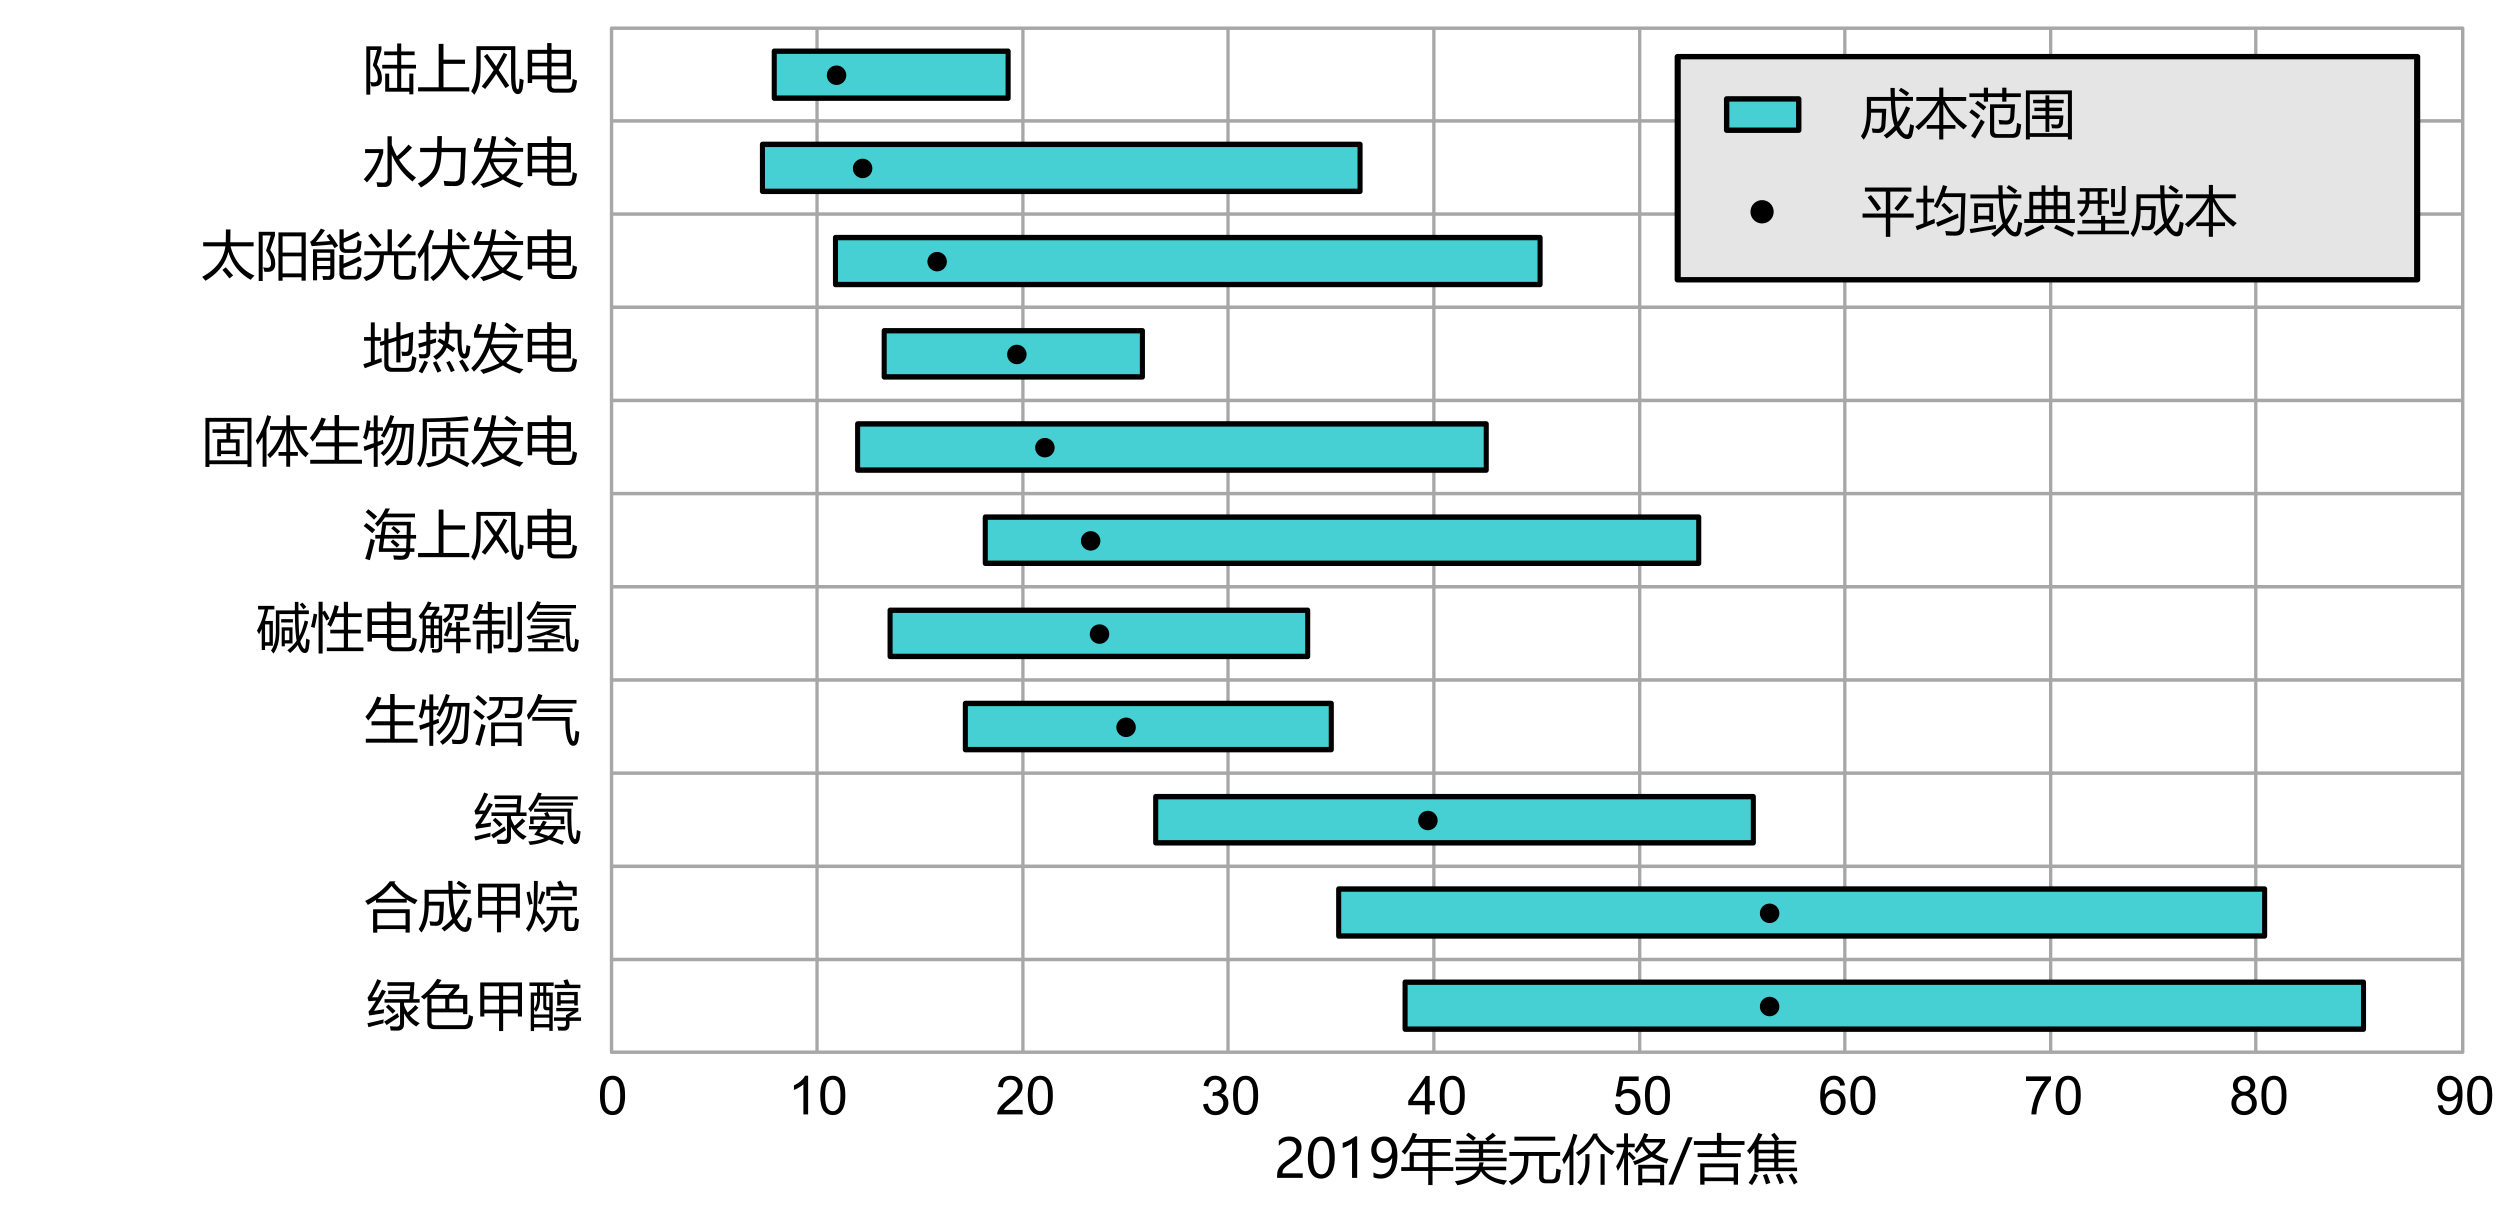 <svg xmlns="http://www.w3.org/2000/svg" width="100%" height="100%" viewBox="0 0 1550 749" fill-rule="evenodd" stroke-linejoin="round" stroke-miterlimit="10" xmlns:v="https://vecta.io/nano"><style><![CDATA[.B{stroke:#000}.C{stroke-width:6.88}.D{fill-rule:nonzero}.E{stroke-miterlimit:8}.F{stroke-linejoin:miter}]]></style><g transform="matrix(.481 0 0 .484 0 -66.333)"><g transform="matrix(.951 0 0 1.003 -330.122 -1918.28)" stroke-width="4.5" stroke="#a7a7a7" fill="none"><path d="M1454.55 2085.5v1308m279.01-1308v1308m278.01-1308v1308m279.01-1308v1308m279-1308v1308m278.01-1308v1308m279.01-1308v1308m278.01-1308v1308"/><path d="M1175.5 3274.61h2508m-2508-119.01h2508m-2508-119h2508m-2508-119h2508m-2508-119.01h2508m-2508-119h2508m-2508-119.01h2508m-2508-119h2508m-2508-119h2508m-2508-119.01h2508"/></g><path d="M2251.57 3303.61h1299.05v60H2251.57zm-90-119.01h1255.04v60.01H2161.57zm-248.01-118h810.03v59h-810.03zm-258.01-119h496.02v59h-496.02zm-102-119.01h566.02v59h-566.02zm129.01-119h967.03v59h-967.03zm-173.01-119h852.03v59h-852.03zm36-119.01h350.01v59h-350.01zm-66-119h955.03v60h-955.03zm-99-119.01h810.02v60.01h-810.02zm16-119h317.01v60h-317.01z" transform="matrix(.951 0 0 1.003 -330.122 -1918.28)" fill="#46d0d3" class="B C"/><g class="D"><g stroke-width="3.44" class="B"><use href="#B" transform="matrix(.985 0 0 .979 -422.724 -1837.05)"/><use href="#B" y="-119" transform="matrix(.985 0 0 .979 -422.724 -1839.95)"/><use href="#B" x="-463" y="-238" transform="matrix(.985 0 0 .979 -407.104 -1842.35)"/><use href="#B" x="-872" y="-357" transform="matrix(.985 0 0 .979 -393.306 -1845.24)"/><use href="#B" x="-908" y="-475" transform="matrix(.985 0 0 .979 -392.092 -1849.13)"/><use href="#B" x="-920" y="-594" transform="matrix(.985 0 0 .979 -391.687 -1852.02)"/><use href="#B" x="-982" y="-713" transform="matrix(.985 0 0 .979 -389.595 -1854.91)"/><use href="#B" x="-1020" y="-832" transform="matrix(.985 0 0 .979 -388.313 -1857.82)"/><use href="#B" x="-1128" y="-951" transform="matrix(.985 0 0 .979 -384.67 -1860.21)"/><use href="#B" x="-1229" y="-1070" transform="matrix(.985 0 0 .979 -381.263 -1863.11)"/><use href="#B" x="-1267" y="-1189" transform="matrix(.985 0 0 .979 -377.442 -1866.01)"/></g><path d="M.042-.353c0-.085.008-.153.026-.204s.043-.092.077-.12.078-.042.13-.042c.038 0 .072.008.101.023a.2.2 0 0 1 .072.067c.019.029.033.065.044.107s.016.098.016.169a.63.63 0 0 1-.026.203c-.017.052-.043.092-.077.12S.327.012.275.012C.206.012.152-.013.112-.062.065-.122.042-.219.042-.353zm.09 0c0 .117.014.196.041.235s.062.058.102.058.074-.02.102-.059.041-.117.041-.234S.404-.549.377-.588.315-.646.274-.646.201-.629.177-.595c-.03.044-.045.124-.045.242z" transform="matrix(69.355 0 0 68.888 770.445 1564.62)"/><path d="M1041.659 1564.62h-6.103v-38.577c-1.456 1.378-3.398 2.756-5.826 4.133-2.358 1.447-4.508 2.48-6.381 3.169v-5.855c3.398-1.584 6.381-3.513 8.947-5.787s4.369-4.478 5.41-6.613h3.953v49.53z"/><use href="#C"/><path d="M1318.176 1558.833v5.787h-32.805c0-1.447.208-2.893.763-4.202.832-2.204 2.15-4.409 3.953-6.544 1.873-2.204 4.508-4.684 7.976-7.509 5.41-4.34 9.086-7.853 10.958-10.402 1.873-2.618 2.844-5.029 2.844-7.302 0-2.411-.832-4.409-2.566-6.062s-4.023-2.48-6.797-2.48c-2.913 0-5.271.896-7.005 2.618-1.803 1.722-2.635 4.202-2.705 7.302l-6.242-.689c.416-4.615 2.011-8.129 4.855-10.609 2.774-2.411 6.519-3.651 11.236-3.651 4.786 0 8.531 1.309 11.305 3.927s4.161 5.924 4.161 9.782c0 1.998-.347 3.927-1.179 5.787-.832 1.929-2.15 3.927-4.023 6.062-1.942 2.067-5.063 4.96-9.432 8.68-3.676 3.031-6.034 5.098-7.074 6.2s-1.873 2.204-2.566 3.307h24.344z"/><use href="#C" x="267.5"/><path d="M1550.813 1551.6l6.103-.827c.694 3.444 1.873 5.924 3.537 7.44 1.734 1.516 3.745 2.273 6.173 2.273 2.844 0 5.271-.964 7.282-2.962 1.942-1.998 2.913-4.409 2.913-7.302 0-2.824-.902-5.098-2.705-6.889-1.803-1.86-4.161-2.756-7.005-2.756-1.11 0-2.566.276-4.3.689l.694-5.304c.416.069.763.069.971.069 2.635 0 4.924-.689 7.005-1.998 2.081-1.378 3.121-3.444 3.121-6.269 0-2.204-.763-4.064-2.219-5.511-1.526-1.447-3.468-2.136-5.895-2.136-2.358 0-4.369.689-5.895 2.204-1.595 1.447-2.635 3.651-3.052 6.613l-6.103-1.033c.763-4.064 2.427-7.233 5.063-9.438 2.635-2.273 5.895-3.376 9.848-3.376a17.08 17.08 0 0 1 7.49 1.722c2.289 1.171 4.023 2.756 5.202 4.753 1.248 1.998 1.873 4.133 1.873 6.338 0 2.136-.624 4.064-1.734 5.855-1.179 1.722-2.844 3.1-5.132 4.133 2.913.689 5.202 2.067 6.866 4.202 1.595 2.136 2.427 4.753 2.427 7.991 0 4.271-1.595 7.922-4.786 10.953-3.121 2.962-7.144 4.478-11.929 4.478-4.369 0-7.976-1.309-10.889-3.858-2.844-2.618-4.508-5.924-4.924-10.058z"/><use href="#C" x="532.11"/><path d="M1836.692 1564.62v-11.78h-21.5v-5.58l22.61-31.964h4.994v31.964h6.727v5.58h-6.727v11.78h-6.103zm0-17.36v-22.251l-15.536 22.251h15.536z"/><use href="#C" x="798.5"/><path d="M2081.713 1551.669l6.381-.482c.485 3.1 1.526 5.373 3.26 6.958s3.815 2.342 6.242 2.342c2.982 0 5.479-1.102 7.49-3.307s3.052-5.098 3.052-8.749c0-3.444-.971-6.2-2.913-8.198-2.011-1.929-4.508-2.962-7.698-2.962-1.942 0-3.745.413-5.34 1.309-1.526.896-2.774 2.067-3.676 3.444l-5.756-.689 4.786-25.351h24.69v5.787h-19.766l-2.705 13.226c2.982-2.067 6.103-3.1 9.363-3.1 4.369 0 8.045 1.516 11.027 4.478 2.982 3.031 4.439 6.82 4.439 11.504 0 4.478-1.318 8.335-3.953 11.573-3.121 3.996-7.49 5.993-13.039 5.993-4.508 0-8.184-1.24-11.027-3.72-2.844-2.549-4.508-5.855-4.855-10.058z"/><use href="#C" x="1063.01"/><path d="M2378.119 1527.352l-6.103.482c-.555-2.342-1.318-4.064-2.289-5.167-1.665-1.722-3.676-2.549-6.103-2.549-1.942 0-3.676.482-5.132 1.584-1.873 1.378-3.398 3.444-4.508 6.062-1.11 2.687-1.665 6.475-1.734 11.435 1.456-2.204 3.26-3.858 5.41-4.96 2.081-1.102 4.3-1.584 6.658-1.584 4.023 0 7.49 1.447 10.334 4.409 2.913 2.962 4.3 6.82 4.3 11.573 0 3.031-.624 5.924-2.011 8.611-1.318 2.618-3.19 4.684-5.548 6.062-2.289 1.447-4.994 2.136-7.976 2.136-5.063 0-9.224-1.86-12.415-5.58-3.19-3.651-4.786-9.782-4.786-18.324 0-9.507 1.734-16.464 5.271-20.804 3.121-3.72 7.282-5.649 12.484-5.649 3.953 0 7.144 1.102 9.64 3.307 2.497 2.136 3.953 5.167 4.508 8.955zm-24.898 21.286a13.96 13.96 0 0 0 1.318 5.993c.902 1.929 2.15 3.376 3.745 4.34 1.595 1.033 3.26 1.516 5.063 1.516 2.566 0 4.786-1.033 6.589-3.1 1.873-2.067 2.774-4.891 2.774-8.404 0-3.444-.902-6.131-2.705-8.06-1.873-1.929-4.161-2.962-6.936-2.962-2.705 0-5.063 1.033-7.005 2.962-1.873 1.929-2.844 4.547-2.844 7.715z"/><use href="#C" x="1327.79"/><path d="M2611.5 1521.772v-5.855h32.181v4.753c-3.19 3.307-6.311 7.784-9.432 13.295-3.121 5.58-5.479 11.229-7.213 17.084-1.179 4.133-1.942 8.68-2.289 13.571h-6.311c.069-3.858.902-8.542 2.358-14.053s3.537-10.815 6.311-15.913c2.705-5.098 5.618-9.369 8.739-12.882H2611.5z"/><use href="#C" x="1592.45"/><path d="M2885.716 1537.891c-2.566-.964-4.439-2.273-5.618-3.927-1.248-1.722-1.873-3.789-1.873-6.131 0-3.582 1.318-6.613 3.884-9.093 2.635-2.411 6.103-3.651 10.403-3.651s7.837 1.24 10.473 3.789c2.635 2.48 3.953 5.511 3.953 9.093 0 2.273-.624 4.271-1.803 5.993-1.248 1.722-3.052 2.962-5.548 3.927 3.052.964 5.41 2.549 7.005 4.753s2.358 4.822 2.358 7.853c0 4.271-1.456 7.784-4.508 10.678-2.982 2.824-6.936 4.271-11.86 4.271-4.855 0-8.808-1.447-11.86-4.34-2.982-2.824-4.439-6.475-4.439-10.747 0-3.238.763-5.924 2.427-8.06s3.953-3.651 7.005-4.409zm-1.248-10.264c0 2.342.763 4.202 2.289 5.718 1.526 1.447 3.468 2.204 5.895 2.204 2.358 0 4.231-.758 5.756-2.204s2.289-3.238 2.289-5.373c0-2.204-.832-4.133-2.358-5.649-1.526-1.447-3.468-2.204-5.756-2.204-2.358 0-4.231.689-5.826 2.204a7.06 7.06 0 0 0-2.289 5.304zm-1.942 22.733c0 1.791.416 3.444 1.248 5.029.832 1.653 2.011 2.893 3.676 3.789 1.595.896 3.329 1.309 5.202 1.309 2.913 0 5.34-.964 7.213-2.824 1.942-1.86 2.844-4.202 2.844-7.095s-.971-5.304-2.913-7.233c-1.942-1.86-4.369-2.824-7.352-2.824-2.844 0-5.202.964-7.074 2.824-1.942 1.86-2.844 4.202-2.844 7.027z"/><use href="#C" x="1857.65"/><path d="M3142.455 1553.185l5.826-.482c.485 2.687 1.456 4.684 2.844 5.924s3.19 1.86 5.41 1.86c1.873 0 3.537-.413 4.924-1.309 1.387-.827 2.566-1.998 3.468-3.376.902-1.447 1.665-3.376 2.289-5.787.555-2.411.902-4.891.902-7.371 0-.276 0-.689-.069-1.24-1.179 1.929-2.844 3.513-4.994 4.684-2.081 1.24-4.369 1.791-6.866 1.791-4.092 0-7.56-1.447-10.403-4.409s-4.231-6.889-4.231-11.711c0-5.029 1.456-9.024 4.439-12.055 2.982-3.1 6.658-4.615 11.166-4.615 3.19 0 6.173.896 8.808 2.618 2.705 1.722 4.716 4.202 6.103 7.371s2.081 7.853 2.081 13.846c0 6.338-.694 11.367-2.081 15.086-1.318 3.72-3.398 6.544-6.103 8.542-2.705 1.929-5.895 2.893-9.571 2.893-3.884 0-7.074-1.033-9.502-3.169-2.497-2.204-3.953-5.167-4.439-9.093zm24.968-21.7c0-3.513-.971-6.269-2.844-8.335-1.873-1.998-4.092-3.031-6.727-3.031-2.705 0-5.063 1.102-7.074 3.307s-2.982 5.029-2.982 8.542c0 3.1.971 5.649 2.844 7.647 1.942 1.929 4.3 2.962 7.074 2.962 2.844 0 5.132-1.033 6.936-2.962 1.803-1.998 2.774-4.684 2.774-8.129z"/><use href="#C" x="2122.85"/><path d="M495.69 1416.946h31.973l.485-6.407h-27.742v-4.478h28.019l.485-6.2h-29.545v-4.615h34.886l-1.595 21.7h8.253v4.547h-20.113v2.962c1.318 3.513 2.844 6.682 4.647 9.507 3.606-2.824 6.866-5.993 9.848-9.438l4.023 3.444c-3.121 3.238-6.866 6.544-11.097 9.92 3.606 4.34 7.906 7.647 12.969 9.782-1.665 1.378-3.19 2.824-4.508 4.271-6.519-3.513-11.79-9.231-15.882-16.946v13.64c0 5.718-2.774 8.611-8.392 8.611-1.942 0-4.924-.069-8.808-.069l-.971-5.58c3.468.344 6.311.482 8.531.482 2.982 0 4.508-1.584 4.508-4.753v-25.833H495.69v-4.547zm-13.663 14.949c4.231-.551 8.6-1.24 13.177-1.998-.277 1.791-.485 3.444-.624 5.098l-18.587 2.893-1.04-4.96c2.358-2.411 5.618-7.095 9.71-14.053l-9.64.758-1.248-4.615c4.023-5.304 8.184-13.226 12.553-23.629l5.063 1.998c-4.647 9.231-8.6 16.326-11.721 21.217l7.49-.138 5.34-9.782 4.994 2.204c-5.687 9.92-10.889 18.255-15.466 25.006zm-8.461 15.913c6.034-1.24 12.969-2.893 20.876-4.891l-.208 4.96c-6.103 1.447-12.553 3.169-19.281 5.029l-1.387-5.098zm38.839-12.951c.624 1.653 1.318 3.238 2.15 4.684l-16.229 10.609-3.19-4.409c6.034-3.513 11.79-7.095 17.269-10.884zm-11.79-11.022c3.052 2.48 6.103 5.235 9.224 8.267-1.318 1.171-2.566 2.411-3.884 3.582-3.052-3.376-5.965-6.269-8.669-8.749l3.329-3.1zm41.889-9.92c8.808-6.682 15.744-14.329 20.945-22.94l5.687 1.378c-1.248 1.929-2.566 3.858-3.953 5.649h26.84v4.822l-7.976 8.749h18.31v24.593h-5.41v-2.342h-40.711v11.918c0 3.031 1.456 4.547 4.3 4.547h36.55c3.052 0 4.855-.964 5.479-2.824.832-2.756 1.456-6.2 1.803-10.264 1.318.551 3.19 1.24 5.548 2.067-.624 4.202-1.248 7.44-1.942 9.713-1.179 4.271-4.439 6.407-9.848 6.407h-38.215c-6.034 0-9.086-3.031-9.086-9.231v-32.377c-1.318 1.171-2.705 2.411-4.161 3.582-1.179-1.171-2.566-2.273-4.161-3.444zm54.444 2.549h-17.755v12.469h17.755v-12.469zm-40.711 12.469h17.686v-12.469h-17.686v12.469zm28.921-26.177h-23.65a110.33 110.33 0 0 1-8.323 8.818h24.274l7.698-8.818zm33.846-7.165h53.82v43.606h-5.271v-4.064H648.55v22.733h-5.271v-22.733h-19.003v4.064h-5.271v-43.606zm5.271 34.72h19.003v-12.951h-19.003v12.951zm24.274 0h19.003v-12.951h-19.003v12.951zm19.003-29.897h-19.003v12.124h19.003v-12.124zm-43.278 12.124h19.003v-12.124h-19.003v12.124zm59.854-4.065h8.115v-8.404h-9.779v-4.478h31.21v4.478h-9.571v8.404h8.323v49.186h-4.369v-4.547H688.43v4.753h-4.3v-49.393zm29.961 31.826h15.397v-2.824l8.461-5.098h-20.945v-4.133h28.436v4.202l-11.374 7.027v.827h14.911v4.478h-14.911v4.615c0 5.235-2.358 7.922-7.213 7.922-2.497 0-4.924-.069-7.213-.138-.347-1.86-.763-3.651-1.179-5.373 2.635.413 5.132.62 7.49.62 2.219 0 3.329-1.102 3.537-3.444v-4.202h-15.397v-4.478zm4.161-32.584h26.424v17.291h-4.508v-2.411h-17.477v2.411h-4.439v-17.291zm-27.395 25.557c-.902-1.378-1.734-2.411-2.427-3.1v6.407h19.627v-5.373h-3.329c-2.982 0-4.439-1.447-4.439-4.409v-14.053h-4.231v3.996c0 7.233-1.734 12.744-5.202 16.533zm24.136-34.788h13.455c-.624-1.722-1.318-3.582-2.219-5.511l5.132-1.516a67.89 67.89 0 0 1 2.982 7.027h13.802v4.34h-33.152v-4.34zm-26.563 50.357h19.627v-8.129h-19.627v8.129zm51.739-36.993H722.69v6.544h17.477v-6.544zm-32.111.896h-3.953v12.538c0 1.24.694 1.86 2.15 1.86h1.803v-14.398zm-19.627 16.189c2.566-2.824 3.815-7.027 3.815-12.744v-3.444h-3.815v16.189zm7.629-20.46h4.231v-8.404h-4.231v8.404zm-215.139-106.632h47.231v29.828h-5.41v-4.478h-36.411v4.615h-5.41v-29.966zm28.99-35.822l-1.595 1.929c7.49 9.782 17.547 17.084 29.961 22.044-1.387 1.929-2.566 3.72-3.537 5.373-3.676-1.722-7.144-3.72-10.473-5.924v3.858h-39.602v-3.376c-3.329 2.136-6.797 4.271-10.542 6.338-.902-1.584-2.081-3.238-3.398-5.098 13.94-6.958 24.482-15.293 31.626-25.144h7.56zm12.831 40.713h-36.411v15.638h36.411v-15.638zm-18.032-34.857c-4.577 5.855-10.611 11.435-18.102 16.602h36.273a83.05 83.05 0 0 1-18.171-16.602z"/><use href="#D"/><path d="M616.299 1269.051h53.82v43.606h-5.271v-4.064h-19.003v22.733h-5.271v-22.733H621.57v4.064h-5.271v-43.606zm5.271 34.72h19.003v-12.951H621.57v12.951zm24.274 0h19.003v-12.951h-19.003v12.951zm19.003-29.897h-19.003v12.124h19.003v-12.124zm-43.278 12.124h19.003v-12.124H621.57v12.124zm83.02 12.743h39.116v4.615H732.47v19.082c0 1.722.763 2.549 2.15 2.549h2.566c1.873 0 2.913-1.102 3.19-3.169.347-2.342.624-5.304.832-8.955.139 0 1.803.758 5.063 2.067l-1.11 8.955c-.485 3.858-2.774 5.787-6.936 5.787h-6.034c-3.19 0-4.786-2.067-4.786-6.131v-20.184h-8.6c-.277 12.813-5.618 22.182-15.952 28.106-1.734-2.273-2.982-3.789-3.676-4.547 9.294-4.409 14.148-12.262 14.634-23.56h-9.224v-4.615zm-16.298-33.204h4.924c-.208 18.738-.624 31.551-1.248 38.302 4.924 6.2 8.6 11.022 10.958 14.604l-4.231 3.444c-2.081-3.789-4.647-7.784-7.768-12.055-1.803 8.404-4.855 15.362-9.294 20.873-1.04-1.378-2.289-2.756-3.676-4.133 6.658-8.06 9.987-20.046 10.056-35.891l.277-25.144zm15.882 7.371h16.715c-.971-2.273-1.942-4.271-2.774-5.993l4.577-1.998c1.179 2.136 2.427 4.822 3.815 7.991h16.853v11.711h-5.132v-7.095h-28.921v7.095h-5.132v-11.711zm5.965 12.606h27.048v4.684h-27.048v-4.684zm-31.418-5.442l4.023-1.033c1.11 3.996 2.358 9.162 3.884 15.638l-4.577 1.516-3.329-16.12zm14.565 13.984c1.526-3.927 3.26-9.093 5.132-15.5l4.369 1.653c-1.803 5.649-3.745 10.815-5.687 15.5l-3.815-1.653zm-59.785-116.29h31.973l.485-6.407h-27.742v-4.478h28.019l.485-6.2h-29.545v-4.615h34.886l-1.595 21.7h8.253v4.547h-20.113v2.962c1.318 3.513 2.844 6.682 4.647 9.507 3.606-2.824 6.866-5.993 9.848-9.438l4.023 3.444c-3.121 3.238-6.866 6.544-11.097 9.92 3.606 4.34 7.906 7.647 12.969 9.782-1.665 1.378-3.19 2.824-4.508 4.271-6.519-3.513-11.79-9.231-15.882-16.946v13.64c0 5.718-2.774 8.611-8.392 8.611-1.942 0-4.924-.069-8.808-.069l-.971-5.58c3.468.344 6.311.482 8.531.482 2.982 0 4.508-1.584 4.508-4.753v-25.833H633.5v-4.547zm-13.663 14.949c4.231-.551 8.6-1.24 13.177-1.998-.277 1.791-.485 3.444-.624 5.098l-18.587 2.893-1.04-4.96c2.358-2.411 5.618-7.095 9.71-14.053l-9.64.758-1.248-4.615c4.023-5.304 8.184-13.226 12.553-23.629l5.063 1.998c-4.647 9.231-8.6 16.326-11.721 21.217l7.49-.138 5.34-9.782 4.994 2.204c-5.687 9.92-10.889 18.255-15.466 25.006zm-8.461 15.913c6.034-1.24 12.969-2.893 20.876-4.891l-.208 4.96c-6.103 1.447-12.553 3.169-19.281 5.029l-1.387-5.098zm38.839-12.951c.624 1.653 1.318 3.238 2.15 4.684l-16.229 10.609-3.19-4.409c6.034-3.513 11.79-7.095 17.269-10.884zm-11.79-11.022c3.052 2.48 6.103 5.235 9.224 8.267-1.318 1.171-2.566 2.411-3.884 3.582-3.052-3.376-5.965-6.269-8.669-8.749l3.329-3.1zm42.513 30.379c8.808-.62 15.882-2.067 21.084-4.409-4.786-1.653-9.224-3.1-13.386-4.34 1.665-2.273 3.26-4.547 4.716-6.82H681.84v-4.34h14.357l3.884-6.751 4.855 1.516-3.329 5.235h26.979v4.34h-9.502c-1.595 4.133-3.884 7.509-6.797 10.195 4.924 1.584 9.848 3.307 14.773 5.167l-2.289 4.478c-5.965-2.48-11.652-4.684-16.992-6.613-5.756 3.376-14.01 5.649-24.76 6.751-.416-1.447-1.11-2.893-2.081-4.409zm61.518-4.891c.485-2.342.832-5.649 1.11-9.851 1.734.758 3.329 1.378 4.786 1.86-.416 3.927-.902 7.095-1.318 9.644-1.04 4.202-2.705 6.338-5.132 6.475-2.566 0-4.786-1.584-6.589-4.753-3.052-5.167-4.3-17.291-3.745-36.511h-43.07v-4.064h48.063c-.555 22.389.555 35.064 3.398 38.164 1.387 1.24 2.219.896 2.497-.964zm-48.965-57.935l4.855 1.24-1.665 3.72h48.063v3.996H694.67c-3.052 5.855-6.589 11.229-10.611 16.051-.763-1.24-1.873-2.618-3.26-4.064 5.41-6.2 9.71-13.158 12.692-20.942zm-10.195 30.655h20.113c-.624-1.378-1.318-2.756-2.011-4.133l4.439-1.653c1.04 1.998 2.011 3.927 2.844 5.787h18.587v9.851h-4.647v-5.58h-34.747v5.58h-4.577v-9.851zm11.166-17.773h44.179v3.927h-44.179v-3.927zm.832 38.991l11.86 3.789a19.26 19.26 0 0 0 6.797-8.404h-15.327c-1.11 1.653-2.219 3.169-3.329 4.615z"/><use href="#E"/><use href="#F"/><path d="M633.082 1062.558h39.255v30.104h-4.994v-4.684h-29.268v4.753h-4.994v-30.173zm-2.358-32.584h43.07l-.624 16.671c-.139 7.027-4.092 10.402-11.79 10.264-3.468 0-6.866-.069-10.126-.069-.277-2.273-.624-4.133-.902-5.58l10.75.551c4.508.207 6.797-1.86 6.936-6.131l.485-10.953h-20.321c-.208 5.58-1.179 10.058-2.844 13.433-2.358 4.684-7.282 8.542-14.911 11.78-1.04-1.516-2.219-3.031-3.468-4.547 7.768-2.962 12.553-6.544 14.218-10.678 1.04-2.136 1.665-5.511 1.803-9.989h-12.276v-4.753zm36.619 37.268h-29.268v16.051h29.268v-16.051zm-46.884-2.893c1.734.758 3.606 1.447 5.479 2.067l-7.352 26.04-5.895-2.067c2.982-7.922 5.548-16.602 7.768-26.04zm-4.231-37.062c4.023 3.1 7.906 6.407 11.652 9.851l-3.953 4.133c-3.745-3.72-7.421-7.164-11.097-10.264l3.398-3.72zm-3.052 18.6c4.092 2.962 7.976 5.993 11.721 9.093l-3.745 4.271c-4.161-3.72-7.976-6.889-11.374-9.575l3.398-3.789zm72.963 14.398v-4.753h48.132v7.095c0 10.747 1.179 18.324 3.606 22.802 1.11 1.653 1.942 1.447 2.497-.551.694-3.169 1.11-7.095 1.387-11.849 1.595.62 3.26 1.033 4.855 1.447a72.26 72.26 0 0 1-1.387 11.367c-1.04 4.34-3.121 6.544-6.311 6.544-2.497 0-4.439-1.447-5.895-4.34-2.774-5.373-4.231-13.778-4.231-25.144v-2.618h-42.653zm-7.005-7.233c6.45-8.06 11.305-17.153 14.565-27.142l5.479 1.584a126.24 126.24 0 0 1-2.358 6.131h46.26v4.684h-48.34c-3.745 7.853-8.184 14.811-13.455 20.873-.832-2.549-1.526-4.615-2.15-6.131zm14.634-8.404h44.11v4.547h-44.11v-4.547zM380.077 908.005h4.577v10.953h13.455v4.753h-13.386c.208 12.744.555 22.044 1.179 28.037 2.705-5.304 4.994-11.918 6.866-19.84l4.508 1.378c-2.705 10.264-6.103 18.669-10.265 25.282.832 3.238 2.15 6.131 4.023 8.611 1.387 1.584 2.289 1.24 2.705-1.102.277-1.584.555-5.304.902-11.091 1.456.689 2.982 1.24 4.508 1.791-.416 5.511-.832 9.369-1.248 11.435-.763 3.582-2.358 5.373-4.924 5.373-3.606 0-6.658-3.444-9.086-10.402-2.774 3.651-6.034 7.095-9.848 10.333-1.11-1.102-2.289-2.273-3.676-3.376 4.994-3.858 8.947-7.991 11.998-12.469-1.318-7.164-2.081-18.462-2.219-33.962h-20.044v19.978c.277 13.295-2.219 23.56-7.629 30.655a44.41 44.41 0 0 0-3.19-4.064c4.369-5.58 6.45-14.329 6.311-26.177v-25.144h24.482v-10.953zm-47.439 5.167h21.015v4.615h-7.976c-1.04 4.96-2.358 9.782-4.092 14.673h10.126v31.757h-10.056v5.442h-4.3v-26.797c-1.11 2.273-2.219 4.478-3.398 6.682-.971-1.791-1.873-3.307-2.774-4.684 4.786-8.335 8.115-17.36 9.918-27.073h-8.461v-4.615zm30.447 51.804v-24.317h13.94v20.666h-9.918v3.651h-4.023zm-15.744-5.235V936.87h-5.687v22.871h5.687zm25.592-2.618v-12.331h-5.826v12.331h5.826zm-10.473-26.935h15.119v4.271H362.46v-4.271zm23.789-18.738l3.468-2.48c1.803 1.791 3.537 3.651 5.063 5.58l-3.676 3.031c-1.595-2.273-3.19-4.34-4.855-6.131zm35.025 55.041h21.916v-18.049h-17.477v-4.684h17.477V927.5h-10.958c-1.665 4.202-3.606 8.473-5.826 12.675-1.942-1.584-3.468-2.618-4.577-3.1 4.577-8.129 7.698-16.395 9.502-24.869l5.34 1.378c-.763 3.1-1.665 6.2-2.705 9.162h9.224v-14.811h5.34v14.811h17.824v4.753H448.53v16.258h16.507v4.684H448.53v18.049h19.905v4.684h-47.161v-4.684zm-10.611-58.624h5.202v12.951l2.913-1.653c2.358 3.651 4.369 7.095 6.034 10.264l-4.161 2.687c-1.595-3.307-3.19-6.269-4.786-8.818v50.908h-5.202v-66.339zm-6.311 15.224l4.508 1.033a221.85 221.85 0 0 1-3.398 17.291c-1.179-.482-2.774-.896-4.647-1.309 1.318-4.891 2.566-10.54 3.537-17.015zm69.354-6.681h25.037v-8.611h5.618v8.611h25.037v37.819h-25.037v7.853c0 2.756 1.456 4.133 4.3 4.133h15.882c3.052 0 4.924-1.033 5.618-3.031.694-2.204 1.248-5.373 1.526-9.507 1.318.62 3.19 1.309 5.618 2.136-.485 3.582-1.11 6.613-1.803 9.162-1.11 4.271-4.161 6.338-9.224 6.338h-17.963c-6.381 0-9.571-3.1-9.571-9.3v-7.784h-19.35v4.684h-5.687V916.41zm50.074 32.79v-11.504h-19.419V949.2h19.419zm-44.387 0h19.35v-11.504h-19.35V949.2zm44.387-27.693h-19.419v11.435h19.419v-11.435zm-44.387 11.435h19.35v-11.435h-19.35v11.435zm60.131-6.406c4.924-5.442 8.947-11.78 12.068-19.013l4.716 1.309a100.5 100.5 0 0 1-2.844 5.442h12.761v4.202l-4.924 7.164h8.6v40.575c0 4.478-2.219 6.751-6.658 6.82-1.942 0-3.953 0-6.034-.138-.139-1.171-.416-2.618-.763-4.547 2.15.276 4.092.344 5.826.344 2.15 0 3.26-1.033 3.26-3.169v-10.953h-6.103v12.469h-4.439v-12.469h-6.034c-.347 8.473-2.219 14.949-5.548 19.358-1.04-1.171-2.289-2.273-3.745-3.376 3.329-4.891 4.994-11.504 4.994-19.771v-22.871c-.624.827-1.248 1.584-1.873 2.342-.763-1.033-1.873-2.273-3.26-3.72zm32.458 28.657h16.021v-9.713h-8.184c-.971 2.618-2.011 5.029-3.052 7.302-1.318-.758-2.774-1.447-4.439-2.067 2.566-5.373 4.577-10.815 6.034-16.326l4.716 1.309-1.665 5.235h6.589v-7.302h4.994v7.302h12.137v4.547h-12.137v9.713h13.732v4.547h-13.732v14.122h-4.994V959.74h-16.021v-4.547zm.694-44.157h30.516c-.139 4.409-.416 8.542-.694 12.4-.347 5.442-3.26 8.198-8.739 8.198-1.873 0-4.231-.069-7.005-.207-.277-1.86-.555-3.651-.902-5.373 3.26.413 5.756.62 7.629.62 2.427 0 3.745-1.309 4.023-3.927.208-1.998.347-4.409.416-7.095h-12.83c-.139 4.409-.902 7.991-2.358 10.609-1.595 3.031-4.647 5.993-9.155 8.887-.694-1.102-1.803-2.549-3.26-4.34 3.745-1.998 6.381-4.202 7.768-6.613 1.248-1.998 1.942-4.822 2.081-8.542h-7.49v-4.615zM546.39 925.64h9.432l4.924-7.233h-9.571c-1.595 2.618-3.19 5.029-4.786 7.233zm13.039 24.937h6.103v-8.542h-6.103v8.542zm6.103-20.942h-6.103v8.473h6.103v-8.473zm-16.507 20.942h5.965v-8.542h-5.965v8.542zm0-12.469h5.965v-8.473h-5.965v8.473zm79.69-29.965h5.271v10.333h14.703v4.684h-14.703v9.024h17.686v4.684h-17.686v7.578h14.842v15.982c0 4.822-2.219 7.302-6.658 7.302h-5.618c-.208-1.378-.555-3.031-1.04-4.822l5.479.207c1.873 0 2.844-1.102 2.844-3.376v-10.747h-9.848v24.937h-5.271v-24.937h-9.363v19.909h-4.994v-24.455h14.357v-7.578h-19.419v-4.684h19.419v-9.024H618.66a52.43 52.43 0 0 1-3.884 7.302l-4.647-2.549c3.606-5.304 6.103-11.091 7.49-17.36l4.994 1.309c-.624 2.273-1.248 4.478-2.011 6.613h8.115v-10.333zm38.561-.069h5.479v55.455c0 6.062-2.705 9.093-8.115 9.093-1.734 0-4.786-.069-9.016-.069-.277-1.791-.694-3.72-1.11-5.855 3.815.344 6.658.551 8.531.551 2.844 0 4.231-1.584 4.231-4.822v-54.353zm-7.768 47.946h-5.202v-41.47h5.202v41.471zm79.273 11.16c1.179-.62 1.803-1.722 1.942-3.307l.555-8.68 4.786 1.86c-.416 4.34-.902 7.784-1.526 10.333-.624 2.756-2.427 4.34-5.548 4.615-3.329-.207-5.548-1.378-6.727-3.582s-1.942-6.269-2.289-12.124c-.555-5.098-.763-12.675-.694-22.664h-43.07v-4.271h48.063c-.277 11.022-.139 19.495.416 25.42.347 6.269.763 9.92 1.248 10.815.485.964 1.456 1.447 2.844 1.584zm-54.86-25.144v-3.996h37.105v3.789c-3.329 2.204-7.074 4.271-11.305 6.062 5.34 1.102 11.652 2.549 18.934 4.34l-1.873 3.858c-7.56-2.342-14.981-4.34-22.332-6.062-6.727 2.48-14.357 4.478-23.026 6.062-.555-1.033-1.387-2.411-2.566-4.202 12.692-1.653 24.205-4.96 34.539-9.851h-29.476zm-2.982 25.282h20.39v-7.371h-15.327v-3.996h35.51v3.996h-15.466v7.371h20.252v4.133H680.94v-4.133zm11.305-60.277l4.924 1.24-1.665 3.789h46.953v4.271h-49.173c-3.121 5.787-6.936 11.022-11.374 15.775-1.04-1.378-2.219-2.756-3.398-4.064 6.658-6.958 11.236-13.984 13.732-21.011zm-.069 13.709h44.179v4.133h-44.179v-4.133zm-208.413-98.432h7.005l2.358-16.809h36.55l-.416 16.809h7.074v4.684h-7.282l-.416 12.4h5.548v4.547h-5.826c-.347 3.307-1.318 5.787-2.705 7.44-1.595 1.791-4.508 2.756-8.669 2.756-2.358 0-5.34-.138-9.086-.276l-.971-5.442c4.439.344 7.768.551 10.126.551 3.398 0 5.41-1.653 6.103-5.029H488.34v-4.96l1.734-11.987h-6.311v-4.684zm40.226 4.684h-28.644l-1.665 12.4h29.823c.208-3.72.347-7.853.485-12.4zm.416-16.946h-26.771l-1.665 12.262h28.158l.277-12.262zm-41.128-2.411c5.548-5.235 10.056-11.711 13.524-19.289h5.756c-1.11 2.273-2.219 4.547-3.398 6.613h35.787v4.753h-38.631c-2.913 4.478-6.103 8.473-9.64 11.849-1.04-1.309-2.15-2.618-3.398-3.927zm-12.484 45.259c2.635-7.853 4.994-16.464 6.936-25.764a71.36 71.36 0 0 0 5.479 2.067l-6.45 25.489-5.965-1.791zm-2.011-42.022l3.398-3.858c4.092 2.893 7.976 5.787 11.513 8.68a128.96 128.96 0 0 1-3.884 4.34c-4.023-3.651-7.698-6.682-11.027-9.162zm2.566-17.911l3.468-3.582c2.705 2.067 6.45 5.167 11.305 9.369-1.526 1.447-2.913 2.824-4.023 3.996-4.855-4.684-8.461-7.922-10.75-9.782zm32.111 38.164l3.121-3.031c2.982 2.273 5.826 4.547 8.461 6.889l-3.537 3.513-8.045-7.371zm.832-17.222l3.052-3.031a204.75 204.75 0 0 1 8.531 6.82l-3.398 3.513c-2.774-2.687-5.479-5.098-8.184-7.302z"/><use href="#G"/><use href="#H"/><path d="M680.246 797.45h25.037v-8.611h5.618v8.611h25.037v37.819h-25.037v7.853c0 2.756 1.456 4.133 4.3 4.133h15.882c3.052 0 4.924-1.033 5.618-3.031.694-2.204 1.248-5.373 1.526-9.507 1.318.62 3.19 1.309 5.618 2.136-.485 3.582-1.11 6.613-1.803 9.162-1.11 4.271-4.161 6.338-9.224 6.338h-17.963c-6.381 0-9.571-3.1-9.571-9.3v-7.784h-19.35v4.684h-5.687V797.45zm50.074 32.791v-11.504h-19.419v11.504h19.419zm-44.387 0h19.35v-11.504h-19.35v11.504zm44.387-27.693h-19.419v11.435h19.419v-11.435zm-44.387 11.435h19.35v-11.435h-19.35v11.435zM264.808 672.357h59.299v62.757h-5.132v-3.444h-49.034v3.513h-5.132v-62.826zm54.166 4.96H269.94v49.393h49.034v-49.393zm-38.978 22.389h11.86v-8.129h-17.894v-4.615h17.894v-7.784h4.994v7.784h17.963v4.615H296.85v8.129h11.998v21.769h-4.855v-2.756h-19.142v2.756h-4.855v-21.769zm23.997 4.409h-19.142v10.195h19.142v-10.195zm93.908 13.64l-3.953 5.029c-9.086-6.958-15.674-18.6-19.974-35.064v28.382h9.987v4.822h-9.987v14.053h-4.994v-14.053h-9.918v-4.822h9.918V687.72h-.139c-4.231 15.5-11.166 27.555-20.807 36.097-1.04-1.309-2.219-2.687-3.537-4.202 8.669-7.922 15.189-18.531 19.558-31.895h-15.952v-4.822h20.876V669.12h4.994v13.778h21.639v4.822h-17.269c4.369 13.915 10.889 23.973 19.558 30.035zm-68.176-16.326c6.519-9.507 11.444-20.322 14.634-32.515l5.132 1.516c-1.734 5.718-3.745 11.091-5.965 16.12v48.359h-4.994v-38.233c-2.081 3.651-4.231 7.095-6.519 10.264-.694-1.86-1.456-3.651-2.289-5.511z"/><use href="#E" x="-71.641" y="-357.341"/><use href="#F" x="-71.642" y="-357.341"/><path d="M557.071 697.846h18.032v-7.784H552.91v-4.684h22.194v-7.371h5.41v7.371h23.026v4.684h-23.026v7.784h18.24v23.697h-5.271v-18.944h-31.14v18.944h-5.271v-23.697zm-12.206-24.8c21.916-.069 40.989-1.033 57.218-2.824l1.873 5.235c-16.992 1.24-34.886 1.998-53.681 2.273v20.666c0 17.222-2.913 29.622-8.739 37.131-1.318-1.584-2.705-3.031-4.023-4.34 4.924-5.993 7.352-16.809 7.352-32.308v-25.833zm35.649 32.997c.069 5.855-.208 10.058-.902 12.675a582.08 582.08 0 0 1 25.453 11.78l-2.913 4.96c-8.669-4.753-16.784-8.818-24.205-12.193-3.537 5.924-12.276 10.058-26.216 12.4-.763-1.447-1.734-3.031-2.913-4.891 14.01-2.136 22.263-5.58 24.621-10.333 1.318-2.067 1.873-6.889 1.803-14.398h5.271zm36.202-21.975h14.357c1.11-4.684 2.011-9.782 2.844-15.293l5.756.689c-.832 5.098-1.734 9.989-2.844 14.604h37.452v4.96h-38.769a95.14 95.14 0 0 1-2.635 8.542h33.568v4.684c-2.982 7.302-7.629 13.64-13.871 19.013 6.311 3.789 13.732 6.475 22.124 7.991-2.011 2.273-3.606 4.133-4.716 5.649-7.213-2.342-14.495-5.855-21.777-10.402-5.895 3.858-14.287 7.44-25.245 10.884-1.248-1.791-2.566-3.444-4.023-4.96 11.097-2.893 19.35-5.924 24.898-9.093-5.965-5.098-10.195-11.435-12.761-19.082-4.924 12.262-11.652 22.389-20.182 30.242-1.179-1.653-2.358-3.238-3.537-4.547 10.195-9.162 17.616-22.113 22.402-38.922H610.96V684c1.873-4.271 3.606-8.542 5.132-12.813l5.479 1.447-4.855 11.435zm43.763 18.186h-24.482c2.081 6.2 6.103 11.573 12.137 16.051 5.826-4.822 9.918-10.195 12.345-16.051zm-10.403-28.864l2.982-3.789a226.08 226.08 0 0 1 12.692 8.68l-3.606 4.409c-3.953-3.376-7.976-6.407-12.068-9.3z"/><use href="#I"/><path d="M510.881 549.702h5.271v17.429l16.507-4.96-.832 21.7c-.277 5.993-2.705 9.093-7.352 9.093a90.14 90.14 0 0 1-6.103 0c-.208-1.653-.555-3.513-.971-5.58 2.15.276 4.023.413 5.618.413 2.358.069 3.537-1.653 3.676-5.098.277-4.064.416-8.749.416-13.915l-10.958 3.376v29.14h-5.271v-27.486l-10.195 3.1v26.109c0 3.513 1.873 5.235 5.756 5.235h16.576c4.161 0 6.45-1.653 6.936-4.96a130.23 130.23 0 0 0 1.318-10.058c1.803.758 3.676 1.378 5.618 1.998-.624 4.271-1.248 7.784-1.803 10.471-1.11 5.098-4.647 7.647-10.681 7.647h-19.281c-6.519 0-9.779-3.169-9.779-9.438v-25.351l-5.063 1.584-.832-4.96 5.895-1.791v-15.706h5.34v14.122l10.195-3.1v-19.013zm-42.584 53.87l9.71-3.169v-26.866h-8.739v-4.684h8.739v-18.806h5.063v18.806h7.837v4.684h-7.837v25.144l8.669-3.031c.069 1.929.208 3.582.485 5.029l-22.055 8.06-1.873-5.167zm95.501-29.346l2.913-3.858 6.173 3.789c.694-3.031 1.11-6.338 1.11-9.92h-8.323v-4.822h8.461l.069-10.127h5.202l-.139 10.127h15.744c-.416 13.295-.139 22.251.902 27.004.555 2.618 1.456 3.927 2.566 3.927.902 0 1.456-.758 1.734-2.273.416-2.204.763-5.167 1.11-9.024 1.734.62 3.398 1.171 4.994 1.653-.416 3.996-.902 7.095-1.387 9.438-.971 4.133-3.052 6.2-6.311 6.2-3.884 0-6.519-3.1-7.906-9.369-.763-4.133-1.11-11.711-.971-22.733h-10.542c-.069 4.684-.624 9.024-1.595 12.882l9.363 6.269-3.398 4.753c-2.635-2.067-5.271-3.927-7.698-5.718-2.844 6.682-7.421 11.918-13.663 15.638-1.11-1.447-2.427-2.893-3.884-4.409 6.173-3.238 10.473-8.06 13.039-14.398a159.88 159.88 0 0 0-7.56-5.029zm-24.76 2.962c3.537-.896 7.005-1.86 10.473-2.824V564.1h-9.64v-4.615h9.64v-9.989h5.132v9.989h7.976v4.615h-7.976v8.818l7.352-2.342a95.21 95.21 0 0 0 .139 5.098c-.208.138-2.705.896-7.49 2.411v9.851c0 5.442-2.566 8.129-7.629 8.129-1.942 0-4.092 0-6.311-.138l-.832-5.511c2.219.344 4.231.551 6.034.551 2.358 0 3.606-1.24 3.606-3.651v-7.715c-2.705.896-5.895 1.86-9.432 2.962l-1.04-5.373zm52.779 22.802l4.369-2.549a294.2 294.2 0 0 1 8.739 13.64l-4.855 2.824c-2.358-4.409-5.132-9.093-8.253-13.915zm-44.873-1.033l4.716 2.067c-2.011 4.615-4.508 9.369-7.421 14.329-1.387-.827-2.913-1.584-4.716-2.411 3.121-4.822 5.618-9.507 7.421-13.984zm11.027 2.687l4.439-1.929a259.62 259.62 0 0 1 6.45 12.538l-4.994 2.136a206.37 206.37 0 0 0-5.895-12.744zm17.2-.344l4.439-1.929c2.358 3.996 4.508 8.129 6.519 12.331l-4.924 2.067c-1.734-4.202-3.745-8.335-6.034-12.469zm41.545-36.581h14.357c1.11-4.684 2.011-9.782 2.844-15.293l5.756.689c-.832 5.098-1.734 9.989-2.844 14.604h37.452v4.96h-38.769a95.14 95.14 0 0 1-2.635 8.542h33.568v4.684c-2.982 7.302-7.629 13.64-13.871 19.013 6.311 3.789 13.732 6.475 22.124 7.991-2.011 2.273-3.606 4.133-4.716 5.649-7.213-2.342-14.495-5.855-21.777-10.402-5.895 3.858-14.287 7.44-25.245 10.884-1.248-1.791-2.566-3.444-4.023-4.96 11.097-2.893 19.35-5.924 24.898-9.093-5.965-5.098-10.195-11.435-12.761-19.082-4.924 12.262-11.652 22.389-20.182 30.242-1.179-1.653-2.358-3.238-3.537-4.547 10.195-9.162 17.616-22.113 22.402-38.922H610.96v-5.029c1.873-4.271 3.606-8.542 5.132-12.813l5.479 1.447-4.855 11.435zm43.763 18.186h-24.482c2.081 6.2 6.103 11.573 12.137 16.051 5.826-4.822 9.918-10.195 12.345-16.051zm-10.403-28.864l2.982-3.789a226.08 226.08 0 0 1 12.692 8.68l-3.606 4.409c-3.953-3.376-7.976-6.407-12.068-9.3z"/><use href="#J"/><path d="M260.646 491.692c17.616-9.438 27.603-22.457 29.823-39.059h-28.574v-5.235h29.06c.139-4.478.208-9.989.208-16.395h5.895l-.208 16.395h30.031v5.235h-29.684c4.716 18.186 14.981 30.655 30.863 37.475-2.15 2.067-3.815 3.858-4.924 5.373-14.565-8.198-24.136-20.115-28.713-35.891-3.815 15.431-13.663 27.831-29.615 37.131l-4.161-5.029zm26.008-8.887l4.3-3.376 9.571 10.471-4.786 3.789c-2.844-3.513-5.826-7.164-9.086-10.884zm72.268 13.847V434.79h35.163v61.793h-5.41v-4.34h-24.413v4.409h-5.34zm-4.508-26.04c1.248 8.473-.902 13.295-6.45 14.466-2.15.276-4.577.276-7.213 0-.347-1.791-.832-3.72-1.526-5.649 2.497.62 4.716.827 6.658.551 3.121-.551 4.161-3.789 3.121-9.575-.624-3.651-2.635-7.715-6.103-12.124 2.081-6.062 4.092-12.606 6.103-19.564h-10.403v58.279h-5.132v-63.032h20.945v4.753c-1.665 5.442-3.676 11.711-6.173 18.669 3.606 4.891 5.687 9.3 6.173 13.226zm9.848 16.671h24.413v-21.837h-24.413v21.837zm24.413-47.533h-24.413v20.873h24.413V439.75zm20.044 56.42h-5.271v-39.748h27.534v31.826c0 4.891-2.289 7.302-6.797 7.302l-7.629.069-1.04-5.098 6.866.344c2.219 0 3.329-1.171 3.329-3.444v-5.58h-16.992v14.329zm28.782-32.446h5.34v11.091c6.381-2.342 13.108-5.511 20.113-9.369l3.052 4.684c-7.421 3.858-15.119 7.233-23.165 10.264v5.787c0 2.824 1.11 4.271 3.329 4.271h9.918c2.289 0 3.606-1.102 4.023-3.307.277-1.998.555-4.891.763-8.818 1.734.689 3.537 1.309 5.34 1.86-.416 3.927-.763 6.958-1.179 8.955-.624 3.927-3.398 5.924-8.461 5.924h-11.305c-5.132 0-7.768-2.618-7.768-7.853v-23.491zm.139-32.86h5.34v11.573c6.173-2.48 12.345-5.373 18.448-8.887l3.052 4.684c-7.005 3.513-14.218 6.751-21.5 9.713v3.858c0 3.031 1.179 4.547 3.537 4.547h8.6c2.844 0 4.508-1.171 4.855-3.513.277-1.929.555-4.753.763-8.404l5.34 1.929c-.416 3.582-.763 6.475-1.179 8.749-.694 3.927-3.745 5.855-9.155 5.855h-9.848c-5.479 0-8.253-2.687-8.253-8.06v-22.044zm-12.484 5.718c4.092 5.304 7.629 10.402 10.681 15.293l-4.647 3.1-2.844-4.753-26.494 2.204-2.15-5.649c1.942-1.102 4.161-3.1 6.519-6.062 2.497-3.238 4.924-6.82 7.352-10.815l5.34 1.929c-3.745 5.373-7.698 10.471-11.86 15.293l18.448-1.309a143.98 143.98 0 0 0-4.577-6.613l4.231-2.618zm-16.437 41.195h16.992v-6.544h-16.992v6.544zm16.992-17.015h-16.992v6.475h16.992v-6.475zm43.903-1.723h29.961v-28.244h5.548v28.244h30.516v4.96h-22.263v21.631c0 1.722.208 2.893.694 3.582.624.896 1.942 1.378 4.023 1.378h6.658c3.26 0 5.063-1.24 5.34-3.582.347-2.411.624-5.649.763-9.644 1.734.758 3.606 1.378 5.687 1.998l-1.179 9.92c-.416 2.273-1.387 3.858-2.913 4.684-1.456.896-3.953 1.309-7.421 1.309h-8.045c-3.468 0-5.895-.758-7.282-2.273-1.179-1.309-1.803-3.513-1.803-6.544v-22.457H494.79c-.139 9.3-2.011 16.326-5.41 21.08-3.745 5.235-9.64 9.231-17.547 11.918-.902-1.378-2.081-2.962-3.468-4.753 7.906-2.756 13.386-6.338 16.437-10.747 2.844-3.858 4.369-9.644 4.577-17.498h-19.766v-4.96zm42.584-7.647c5.202-4.891 9.779-10.058 13.802-15.362l4.924 3.444c-4.508 5.304-9.363 10.471-14.565 15.569l-4.161-3.651zm-37.66-12.193l4.092-3.169a433.06 433.06 0 0 1 13.177 14.949l-4.994 3.789c-4.092-5.58-8.184-10.815-12.276-15.569zm82.602 11.987h20.044c.208-6.682.277-13.502.277-20.46h5.479l-.277 20.46h22.402v4.96h-22.263c2.774 15.569 10.403 27.349 22.748 35.202-1.803 1.929-3.329 3.651-4.577 5.167-10.473-8.06-17.269-18.186-20.46-30.311-2.705 11.78-10.126 22.113-22.124 30.862l-3.745-4.753c13.663-9.3 21.084-21.355 22.263-36.166H557.14v-4.96zm-19.003 11.711c7.005-9.369 12.276-19.978 15.882-31.826l5.479 1.86c-2.219 6.2-4.647 11.987-7.282 17.222v46.499h-5.132v-37.337a87.01 87.01 0 0 1-6.797 9.575l-2.15-5.993zm53.265-29.071l9.848 9.851-4.161 3.789c-3.052-3.651-6.173-7.095-9.294-10.402l3.606-3.238z"/><use href="#K"/><path d="M680.244 439.544h25.037v-8.611h5.618v8.611h25.037v37.819h-25.037v7.853c0 2.756 1.456 4.133 4.3 4.133h15.882c3.052 0 4.924-1.033 5.618-3.031.694-2.204 1.248-5.373 1.526-9.507 1.318.62 3.19 1.309 5.618 2.136-.485 3.582-1.11 6.613-1.803 9.162-1.11 4.271-4.161 6.338-9.224 6.338h-17.963c-6.381 0-9.571-3.1-9.571-9.3v-7.784h-19.35v4.684h-5.687v-42.504zm50.074 32.791V460.83h-19.419v11.504h19.419zm-44.387 0h19.35V460.83h-19.35v11.504zm44.387-27.693h-19.419v11.435h19.419v-11.435zm-44.387 11.435h19.35v-11.435h-19.35v11.435zM499.505 311.588h5.479v10.815c1.942 5.235 4.161 10.127 6.658 14.673 4.994-4.133 9.987-9.093 14.981-14.811l4.508 3.996a175.3 175.3 0 0 1-16.715 15.362c5.965 9.369 13.247 17.015 21.847 22.871-1.873 1.86-3.398 3.582-4.577 5.029-11.86-9.3-20.807-20.735-26.702-34.444v31.413c0 6.682-3.19 10.058-9.71 10.058-1.942 0-4.855-.069-8.739-.069l-1.11-6.062c3.606.344 6.519.551 8.808.551 3.537 0 5.271-1.722 5.271-5.098v-54.284zm-28.921 21.562v-5.098h23.373v4.891c-3.815 14.673-10.819 27.28-21.015 37.819a38.98 38.98 0 0 0-4.092-4.133c10.195-10.678 16.784-21.837 19.697-33.48h-17.963zm70.95-6.682h21.916l.277-15.086h5.895l-.347 15.086h31.071l-1.526 37.2c-.624 7.715-4.786 11.642-12.484 11.711-3.676 0-8.184-.069-13.386-.276-.208-1.722-.555-3.858-1.04-6.407h.208c5.895.551 10.403.827 13.663.758 4.369-.069 6.797-2.48 7.282-7.164.485-8.06.902-18.118 1.179-30.311h-25.107c-.416 11.711-2.289 20.46-5.618 26.384-3.606 6.544-10.542 12.882-20.876 18.875l-4.023-5.098c9.779-5.442 16.229-10.953 19.281-16.533 3.19-5.029 4.924-12.882 5.34-23.629h-21.708v-5.511z"/><use href="#K" x="0.001" y="-119.345"/><use href="#J" y="-238.183"/><path d="M527.595 257.894v-3.444h-31.071v-23.146h5.132v18.324h10.265v-24.8h-19.211v-4.753h19.211v-12.331h-16.715v-4.753h16.715v-10.264h5.271v10.264h17.2v4.753h-17.2v12.331h19.003v4.753h-19.003v24.8h10.403v-18.324h5.202v26.591h-5.202zm-35.718-24.869c1.318 8.542-.832 13.364-6.45 14.398-2.011.482-4.231.482-6.727.138a37.07 37.07 0 0 0-1.456-5.442v16.189h-5.063v-61.861h19.489v4.684l-5.826 18.738c3.537 4.753 5.548 9.162 6.034 13.158zm-8.392 9.369c3.052-.482 4.092-3.651 3.121-9.575-.694-3.651-2.705-7.647-6.103-12.124 2.011-6.613 3.884-13.158 5.548-19.564h-8.808v40.782c2.358.62 4.439.758 6.242.482z"/><use href="#G" y="-596.595"/><use href="#H" y="-596.595"/><use href="#I" y="-476.876"/><path d="M1671.052 1607.481c0-2.824-.902-5.029-2.705-6.613s-4.231-2.411-7.282-2.411c-2.15 0-4.369.551-6.589 1.653s-4.231 2.687-6.173 4.684v-6.338c1.734-1.791 3.676-3.169 5.826-4.133 2.219-.896 4.716-1.378 7.698-1.378 4.716 0 8.531 1.24 11.444 3.789 2.844 2.549 4.3 5.924 4.3 10.264 0 3.789-.902 7.095-2.635 9.92-1.803 2.824-4.786 5.649-9.086 8.611-4.369 3.031-7.352 5.167-8.808 6.475s-2.497 2.549-3.121 3.72c-.555 1.171-.832 2.618-.832 4.34h26.078v5.855h-33.013v-2.618c0-2.962.416-5.511 1.248-7.647.832-2.067 2.15-4.133 4.092-6.131 1.873-1.929 4.855-4.34 8.877-7.095 4.092-2.893 6.866-5.442 8.392-7.578s2.289-4.615 2.289-7.371zm14.802 13.433c0-9.231 1.595-16.189 4.647-20.873 3.052-4.753 7.49-7.095 13.316-7.095 11.097 0 16.645 8.887 16.645 26.729 0 8.749-1.526 15.5-4.647 20.115-3.121 4.684-7.49 7.027-13.177 7.027-5.34 0-9.432-2.204-12.345-6.613-2.913-4.478-4.439-10.884-4.439-19.289zm6.797-.344c0 13.846 3.537 20.804 10.611 20.804 6.936 0 10.403-7.027 10.403-21.149 0-14.535-3.398-21.769-10.195-21.769-7.213 0-10.819 7.371-10.819 22.113zm50.104 25.35v-44.571c-1.04 1.033-2.774 2.204-5.271 3.444-2.427 1.309-4.716 2.204-6.797 2.687v-6.407c2.774-.758 5.687-1.998 8.877-3.651 3.19-1.722 5.618-3.238 7.282-4.753h2.497v53.25h-6.589zm27.633-7.095c2.913 1.722 6.034 2.549 9.363 2.549 4.716 0 8.323-1.86 10.958-5.511 2.566-3.72 3.815-8.955 3.815-15.706 0 .069-.069.069-.069 0-2.358 4.34-6.242 6.544-11.652 6.544-4.369 0-8.045-1.516-10.958-4.547-2.844-2.962-4.3-6.889-4.3-11.711 0-5.098 1.595-9.3 4.716-12.606 3.19-3.238 7.282-4.891 12.276-4.891 5.271 0 9.294 1.998 12.276 6.131 2.913 4.064 4.369 9.989 4.369 17.773 0 9.575-1.873 17.015-5.687 22.182s-9.016 7.784-15.744 7.784c-3.676 0-6.797-.62-9.363-1.791v-6.2zm3.884-29.209c0 3.513.902 6.269 2.705 8.335s4.3 3.1 7.421 3.1c2.774 0 5.132-.964 7.005-2.824s2.774-4.133 2.774-6.82c0-3.72-.902-6.82-2.774-9.3s-4.3-3.651-7.352-3.651c-2.844 0-5.202 1.033-7.005 3.169-1.873 2.136-2.774 4.822-2.774 7.991zm31.864 22.526h10.889v-19.22h23.928v-11.987h-19.905c-3.052 5.442-6.45 10.471-10.195 15.086-1.179-1.24-2.566-2.549-4.231-3.789 6.45-7.164 11.236-15.224 14.426-24.111l5.548 1.516c-.902 2.204-1.942 4.409-2.982 6.475h46.607v4.822H1846.5v11.987h22.61v4.684h-22.61v14.535h26.771v4.891H1846.5v18.118h-5.548v-18.118h-34.816v-4.891zm16.229 0h18.587v-14.535h-18.587v14.535zm53.403-12.055h30.447v-6.338h-24.829v-4.615h24.829v-6.2h-28.921v-4.547h21.361c-2.358-1.998-5.34-4.409-9.016-7.164l3.121-3.376c3.884 2.618 7.144 4.96 9.779 6.889l-3.606 3.651h18.032l-2.497-2.824c3.537-2.48 6.797-4.96 9.71-7.44l3.953 3.72c-2.844 2.204-5.965 4.34-9.363 6.544h22.055v4.547h-29.06v6.2h25.384v4.615h-25.384v6.338h30.308v4.547h-66.303v-4.547zm66.789 29.071l-3.884 5.58c-14.842-2.893-24.76-8.68-29.684-17.429-4.369 9.231-14.495 15.224-30.447 17.98-.902-1.516-1.942-3.238-3.26-5.098 15.119-2.067 24.69-6.82 28.574-14.122h-27.118v-4.547h28.99c.485-1.584.832-3.376 1.11-5.442h5.548c-.347 1.998-.763 3.789-1.248 5.442h30.239v4.547h-27.881c5.34 7.578 14.981 11.918 29.06 13.089zm2.982-36.442h65.471v5.098h-21.431v26.246c0 2.687 1.387 3.996 4.092 3.996h5.826c3.26 0 5.063-1.516 5.548-4.478.416-2.48.694-5.649.971-9.507 1.803.62 3.815 1.171 5.895 1.653l-1.387 9.713c-.902 4.891-4.161 7.371-9.848 7.371h-8.253c-5.687 0-8.531-2.756-8.531-8.267v-26.729h-13.802v2.204c0 9.507-1.456 16.533-4.369 21.08-2.844 4.96-8.6 9.644-17.131 13.915-1.595-1.929-2.913-3.444-3.953-4.478 7.768-3.789 13.039-7.853 15.744-12.055 2.705-4.064 4.023-10.127 4.023-18.255v-2.411h-18.865v-5.098zm6.519-19.564h52.571v5.098h-52.571v-5.098zm61.588 29.484c6.103-9.507 10.819-20.598 14.287-33.342l5.271 1.653a183.97 183.97 0 0 1-5.132 14.466v49.668h-5.063v-38.439c-2.289 4.409-4.647 8.335-7.074 11.849-.832-2.48-1.595-4.409-2.289-5.855zm46.052-33.48l-.971 1.722c5.618 9.782 13.177 16.878 22.61 21.217-1.179 1.378-2.427 2.962-3.676 4.753-9.224-5.304-16.437-12.469-21.708-21.562-5.063 8.68-12.206 16.189-21.361 22.595a30.71 30.71 0 0 0-3.537-4.202c10.195-6.407 17.686-14.535 22.54-24.524h6.103zm-10.889 26.315v9.575c0 12.951-3.745 23.077-11.305 30.448-1.248-1.309-2.774-2.549-4.508-3.789 7.005-6.338 10.473-15.086 10.473-26.177v-10.058h5.34zm14.287 0h5.271v39.335h-5.271v-39.335zm43.556-4.822c5.826-7.44 10.126-14.811 12.831-22.182l5.063 1.653c-.832 1.998-1.803 3.996-2.844 5.993h24.552v4.753c-3.052 5.304-7.352 10.264-12.761 14.811 5.202 2.893 10.889 4.891 17.131 6.062-1.04 2.136-1.734 4.064-2.219 5.855-6.797-2.067-13.316-4.96-19.419-8.611-6.034 3.789-13.247 7.302-21.777 10.471-.694-1.653-1.456-3.238-2.289-4.684 7.213-2.273 13.802-5.373 19.766-9.162-3.398-3.169-6.103-6.613-8.184-10.471-2.011 3.031-4.161 6.062-6.519 9.093-.832-1.033-1.942-2.204-3.329-3.582zm4.994 18.462h33.429v26.177h-5.202v-3.376h-23.026v3.376h-5.202v-26.177zm-28.436 1.998a75.51 75.51 0 0 0 10.126-24.386h-9.64v-4.684h9.71v-13.158h5.063v13.158h8.669v4.684h-8.669v7.44l1.942-1.86 8.045 7.922-3.537 3.307c-2.358-2.756-4.508-5.167-6.45-7.164v38.853h-5.063v-35.684c-2.289 7.371-4.994 13.226-8.045 17.498-.624-1.929-1.318-3.927-2.15-5.924zm56.663 2.893h-23.026v13.089h23.026v-13.089zm.208-33.342h-20.876c2.635 5.098 5.826 9.162 9.64 12.124 4.577-3.513 8.323-7.509 11.236-12.124zm41.751-6.819l-25.176 60.69h-6.173l25.176-60.69h6.173zm58.414 33.617v27.142h-5.548v-4.547h-37.59v4.547h-5.548v-27.142h48.687zm-52.016-13.158h24.829v-10.609h-29.684v-4.96h29.684v-10.471h5.687v10.471h29.892v4.96h-29.892v10.609h25.037v4.96h-55.553v-4.96zm46.468 17.98h-37.59v13.089h37.59v-13.089zm17.131-21.011c6.034-6.407 10.958-14.053 14.703-22.871l5.202 1.791c-1.387 2.893-2.913 5.649-4.439 8.267h21.084a86.12 86.12 0 0 0-5.41-7.647l4.231-2.687c2.635 3.1 4.716 5.787 6.173 7.991l-3.884 2.342h25.869v4.409h-23.095v7.027h20.46v4.478h-20.46v6.958h20.46v4.478h-20.46v6.958h24.136v4.478h-49.658v1.516h-5.271v-31.068c-1.942 2.824-4.023 5.442-6.173 7.991a29.38 29.38 0 0 0-3.468-4.409zm14.911-1.378h20.182v-7.027h-20.182v7.027zm0 22.871h20.182v-6.958h-20.182v6.958zm0-11.435h20.182v-6.958h-20.182v6.958zm-5.618 18.875l4.786 2.273c-1.734 3.72-4.231 7.991-7.49 12.744-1.11-.758-2.635-1.722-4.577-2.893 3.121-4.271 5.548-8.335 7.282-12.124zm44.387 2.411l4.369-2.48c2.774 3.789 5.132 7.578 7.144 11.435l-4.716 2.893c-1.803-3.858-4.023-7.784-6.797-11.849zm-16.645-.482l4.786-1.998c2.15 3.789 4.023 7.647 5.618 11.573l-5.271 2.342c-1.665-4.615-3.398-8.542-5.132-11.918zm-16.437.344l5.063-1.722c1.248 2.687 2.705 6.544 4.439 11.573l-5.618 1.86c-1.248-4.891-2.566-8.749-3.884-11.711z"/></g><g class="B C E F"><path d="M2750.5 2121.5h831v285h-831z" fill="#e5e5e5" transform="matrix(1.147 0 0 1.003 -992.299 -1918.28)"/><path d="M2835.5 2175.5h92v40h-92z" fill="#46d0d3" transform="matrix(1.01 0 0 1.003 -638.234 -1918.28)"/></g><g class="D"><path d="M2428.053 310.416c5.202-3.444 9.848-7.509 13.94-12.124-2.635-6.613-4.161-17.291-4.647-32.033h-25.592v10.195h19.558a561.41 561.41 0 0 1-1.11 21.631c-.555 6.131-3.537 9.231-9.086 9.231-1.873 0-4.3-.069-7.352-.276-.277-1.653-.624-3.513-1.11-5.58 3.19.482 5.826.689 7.906.689 2.635 0 4.092-1.791 4.439-5.373.347-4.133.624-9.231.763-15.362h-14.01c-.347 15.638-3.537 27.142-9.502 34.582l-3.537-4.615c5.063-6.751 7.629-17.36 7.629-31.895V261.23h30.794l-.416-11.504h5.618c-.069 3.169 0 7.027.139 11.504h23.373v5.029h-23.165c.416 12.055 1.526 21.08 3.329 27.004 4.369-5.855 7.976-12.538 10.819-20.046l5.34 2.204c-3.884 9.162-8.531 17.084-14.01 23.835 3.329 6.682 6.589 10.058 9.71 10.058 1.179 0 2.081-1.033 2.635-3.1.694-3.307 1.179-6.682 1.526-10.127l5.132 1.929c-.694 4.753-1.387 8.68-2.219 11.711-.832 3.307-2.774 5.098-5.687 5.373-2.774.138-5.41-.758-7.906-2.756-2.774-2.136-5.063-4.96-7.005-8.611-3.815 4.064-7.976 7.647-12.484 10.747-1.179-1.378-2.427-2.687-3.815-4.064zm19.419-57.384l2.844-3.513c3.815 2.204 7.352 4.409 10.611 6.751l-3.26 4.064c-3.19-2.549-6.658-5.029-10.195-7.302z"/><use href="#L"/><path d="M2565.098 270.736h32.25l-1.04 16.258c-.555 6.407-3.953 9.575-10.056 9.575-2.635 0-5.618-.069-9.086-.207-.277-1.791-.624-3.72-1.11-5.855 4.023.551 7.352.827 10.056.827 2.844 0 4.439-1.447 4.855-4.271.347-2.962.555-6.889.763-11.642h-21.292v29.14c0 2.824 1.456 4.202 4.3 4.202h17.755c3.606.138 5.618-1.24 6.173-4.133.624-3.444 1.04-6.82 1.179-10.127 1.942.758 3.745 1.447 5.479 1.998a136.3 136.3 0 0 1-1.526 9.989c-.832 4.96-4.439 7.371-10.819 7.095h-19.836c-5.34-.069-8.045-2.756-8.045-8.06v-34.788zm-26.563-14.122h18.587v-7.302h5.41v7.302h18.31v-7.302h5.41v7.302h18.587v4.753h-18.587v5.924h-5.41v-5.924h-18.31v5.924h-5.41v-5.924h-18.587v-4.753zm14.911 33.273c1.318 1.033 2.913 2.136 4.924 3.307l-12.623 21.424-5.063-3.376c4.647-6.475 8.877-13.64 12.761-21.355zm-4.369-23.904c4.786 3.376 8.6 6.131 11.236 8.267l-3.676 4.202c-3.884-3.444-7.56-6.338-10.819-8.68l3.26-3.789zm-7.49 11.16c4.3 2.893 7.976 5.649 10.958 8.198l-3.398 4.202c-4.577-3.927-8.184-6.751-10.75-8.473l3.19-3.927zm69.772-24.249h59.299v62.757h-5.132v-3.238h-49.103v3.307h-5.063v-62.826zm54.166 4.822h-49.103v49.875h49.103v-49.875zm-46.19 27.28h17.269v-5.649h-14.287v-4.409h14.287v-5.58h-15.952v-4.478h15.952v-5.649h4.924v5.649h18.518v4.478h-18.518v5.58h16.298v4.409h-16.298v5.649h18.171l-.624 8.887c-.347 5.098-2.913 7.647-7.629 7.647a107.67 107.67 0 0 1-6.45-.207c-.277-1.653-.624-3.376-1.04-5.235 2.358.344 4.508.551 6.381.62 2.358.138 3.676-.964 3.815-3.307.139-1.24.277-2.549.277-3.927h-12.9v16.464h-4.924v-16.464h-17.269v-4.478zm-218.542 125.609h30.031v-28.106h-26.979v-5.235h59.923v5.235h-27.257v28.106h30.239v5.167h-30.239v24.731h-5.687v-24.731h-30.031v-5.167zm40.989-6.751c4.994-5.167 9.432-10.953 13.455-17.222l5.063 3.238c-5.132 6.958-9.848 12.813-14.287 17.498l-4.231-3.513zm-34.469-13.984l4.3-2.962a180.15 180.15 0 0 1 13.039 17.015l-4.786 3.582c-3.468-5.649-7.698-11.504-12.553-17.635zm85.376 11.366c4.924-8.267 8.877-17.291 11.79-27.142l5.479 1.653-3.329 8.887h26.84l-1.456 43.606c-.347 7.095-4.161 10.678-11.582 10.678-4.439 0-8.461-.069-11.929-.276-.277-1.791-.624-3.72-1.11-5.718h.208c4.577.482 8.669.758 12.484.758 4.161 0 6.381-2.136 6.727-6.338.416-7.647.832-20.253 1.248-37.819h-23.511c-2.289 5.167-4.647 9.92-7.213 14.191-1.387-.827-2.982-1.653-4.647-2.48zm-23.442 25.557l9.987-3.651v-26.729h-9.086v-4.822h9.086v-16.809h4.994v16.809h8.808v4.822h-8.808v24.8l9.432-3.858.347 5.58-22.957 9.024-1.803-5.167zm26.355-4.547l28.228-11.642c.208 2.067.485 3.858.763 5.373l-26.91 11.573-2.081-5.304zm6.727-22.182l3.745-3.238c3.953 3.582 7.698 7.164 11.374 10.747l-4.369 3.789c-3.537-3.927-7.074-7.715-10.75-11.298zm64.361 36.58c5.618-3.858 10.611-8.267 14.842-13.226-2.913-7.922-4.647-18.669-5.132-32.24h-36.55v-5.029h36.342l-.485-11.711h5.548a315.07 315.07 0 0 0 .208 11.711h23.997v5.029h-23.928c.347 11.091 1.595 20.253 3.815 27.349 4.369-6.062 7.768-12.882 10.334-20.46l5.34 2.204c-3.676 9.162-8.184 17.153-13.455 24.042 2.081 4.271 4.508 7.371 7.282 9.162 2.705 1.722 4.369.964 4.994-2.204.694-3.376 1.248-6.82 1.595-10.402a45.22 45.22 0 0 0 5.202 1.929c-.832 5.167-1.665 9.093-2.427 11.711-.971 3.513-2.982 5.304-6.173 5.442-2.635 0-5.132-.964-7.629-2.824-2.566-2.136-4.716-4.891-6.519-8.335-4.023 4.478-8.461 8.404-13.247 11.78-1.04-1.171-2.358-2.48-3.953-3.927zm-21.986-38.991h24.344v23.56h-4.855v-3.1h-14.634v4.684h-4.855v-25.144zm-5.826 32.791c8.6-1.102 19.836-2.893 33.707-5.235l.208 5.098c-10.195 1.516-21.015 3.376-32.597 5.511l-1.318-5.373zm25.315-28.037h-14.634v11.022h14.634v-11.022zm22.194-24.731l2.844-3.513c3.676 2.136 7.352 4.478 11.097 7.095l-3.26 4.064c-3.329-2.618-6.936-5.167-10.681-7.647zm45.151-3.168h4.994v8.335h10.681v-8.335h4.994v8.335h15.744v34.72h6.589v5.029h-65.332v-5.029h6.589v-34.72h15.744v-8.335zm18.865 50.495l23.442 10.402-2.705 5.098c-8.392-4.133-16.229-7.784-23.442-10.953l2.705-4.547zm-17.686-.276l2.774 4.547c-6.936 3.513-14.634 7.233-23.026 11.16-.971-1.516-2.011-3.169-3.19-4.822 9.016-3.927 16.784-7.509 23.442-10.884zm19.489-7.164h10.75v-12.469h-10.75v12.469zm-31.418 0h10.75v-12.469h-10.75v12.469zm15.744 0h10.681v-12.469h-10.681v12.469zm0-17.498h10.681v-12.193h-10.681v12.193zm26.424-12.193h-10.75v12.193h10.75v-12.193zm-42.168 12.193h10.75v-12.193h-10.75v12.193zm57.218-6.338h10.334c.069-.964.069-4.753.069-11.229h-7.56v-4.478h35.371v4.478h-7.352v11.229h9.571v4.409h-9.571v14.466h-4.994v-14.466h-10.889c-.555 6.475-3.815 12.055-9.64 16.74-1.179-1.309-2.427-2.618-3.745-3.858 5.202-3.996 7.976-8.335 8.392-12.882h-9.987v-4.409zm-.139 38.784h30.378v-9.093h-24.205v-4.615h24.205v-5.235h5.271v5.235h24.829v4.615h-24.829v9.093h30.724v4.615h-66.373v-4.615zm62.003-57.177v30.931c0 4.753-2.358 7.164-7.074 7.302-2.774.069-5.895.069-9.432 0a75.89 75.89 0 0 0-.832-5.304c3.815.207 6.658.276 8.531.276 2.566 0 3.884-1.378 3.884-4.202v-29.002h4.924zm-46.607 18.393h10.611v-11.229h-10.542l-.069 11.229zm27.95-14.604h4.924v23.284h-4.924v-23.284z"/><use href="#D" x="2206.589" y="-890.961"/><use href="#L" x="347.536" y="124.713"/></g><g class="F"><path d="M2866.5 2319c0-8.01 6.72-14.5 15-14.5s15 6.49 15 14.5-6.72 14.5-15 14.5-15-6.49-15-14.5z" stroke-width="4.58" transform="matrix(.867 0 0 .891 -226.987 -1657.89)" class="B E"/><path d="M378.858 19.458h238.877v129.199H378.858z" fill="none" stroke="#a7a7a7" stroke-width=".44" stroke-miterlimit="1.5" transform="matrix(9.989 0 0 10.153 -2996.16 -24.387)"/></g></g><defs ><path id="B" d="M2755.9 3333.47c0 6.08-4.93 11-11 11-6.08 0-11-4.92-11-11 0-6.07 4.92-11 11-11a11.01 11.01 0 0 1 11 11z"/><path id="C" d="M1057.275 1540.303c0-5.855.555-10.54 1.803-14.053 1.179-3.582 2.982-6.338 5.34-8.267 2.427-1.929 5.41-2.893 9.016-2.893 2.635 0 4.994.551 7.005 1.584 2.011 1.102 3.676 2.618 4.994 4.615s2.289 4.478 3.052 7.371 1.11 6.751 1.11 11.642c0 5.787-.555 10.471-1.803 13.984-1.179 3.582-2.982 6.338-5.34 8.267s-5.41 2.893-9.016 2.893c-4.786 0-8.531-1.722-11.305-5.098-3.26-4.133-4.855-10.815-4.855-20.046zm6.242 0c0 8.06.971 13.502 2.844 16.189 1.942 2.618 4.3 3.996 7.074 3.996s5.132-1.378 7.074-4.064c1.873-2.687 2.844-8.06 2.844-16.12 0-8.129-.971-13.502-2.844-16.189-1.942-2.687-4.3-3.996-7.144-3.996-2.774 0-5.063 1.171-6.727 3.513-2.081 3.031-3.121 8.542-3.121 16.671z"/><path id="D" d="M568.999 1326.09c5.202-3.444 9.848-7.509 13.94-12.124-2.635-6.613-4.161-17.291-4.647-32.033h-25.592v10.195h19.558a561.41 561.41 0 0 1-1.11 21.631c-.555 6.131-3.537 9.231-9.086 9.231-1.873 0-4.3-.069-7.352-.276-.277-1.653-.624-3.513-1.11-5.58 3.19.482 5.826.689 7.906.689 2.635 0 4.092-1.791 4.439-5.373.347-4.133.624-9.231.763-15.362h-14.01c-.347 15.638-3.537 27.142-9.502 34.582l-3.537-4.615c5.063-6.751 7.629-17.36 7.629-31.895v-18.255h30.794l-.416-11.504h5.618c-.069 3.169 0 7.027.139 11.504h23.373v5.029h-23.165c.416 12.055 1.526 21.08 3.329 27.004 4.369-5.855 7.976-12.538 10.819-20.046l5.34 2.204c-3.884 9.162-8.531 17.084-14.01 23.835 3.329 6.682 6.589 10.058 9.71 10.058 1.179 0 2.081-1.033 2.635-3.1.694-3.307 1.179-6.682 1.526-10.127l5.132 1.929c-.694 4.753-1.387 8.68-2.219 11.711-.832 3.307-2.774 5.098-5.687 5.373-2.774.138-5.41-.758-7.906-2.756-2.774-2.136-5.063-4.96-7.005-8.611-3.815 4.064-7.976 7.647-12.484 10.747-1.179-1.378-2.427-2.687-3.815-4.064zm19.419-57.384l2.844-3.513c3.815 2.204 7.352 4.409 10.611 6.751l-3.26 4.064c-3.19-2.549-6.658-5.029-10.195-7.302z"/><path id="E" d="M471.484 1083.362h31.418v-17.153h-23.997v-5.235h23.997v-15.5h-17.894c-2.982 5.373-6.45 10.264-10.403 14.604-.902-1.516-2.15-3.1-3.606-4.753 6.311-7.095 11.374-15.706 15.05-25.971l5.618 1.516c-1.248 3.238-2.566 6.407-4.023 9.438h15.258v-14.26h5.826v14.26h25.869v5.167h-25.869v15.5h23.928v5.235h-23.928v17.153h29.476v5.029h-66.72v-5.029z"/><path id="F" d="M562.548 1052.638c4.439-6.82 8.531-15.706 12.276-26.591l4.924 1.447c-1.248 3.582-2.566 6.889-3.884 9.989h29.407l-2.219 41.471c-.485 7.509-4.092 11.229-10.819 11.229-2.566 0-5.548-.069-8.947-.207-.208-1.653-.555-3.582-.971-5.718 3.953.482 7.074.689 9.363.689 3.676 0 5.687-2.067 6.034-6.2.832-9.438 1.526-21.631 2.15-36.511h-5.202c-1.179 11.435-3.052 20.46-5.687 27.004-3.606 8.542-9.779 15.844-18.448 21.975-.971-1.378-2.15-2.756-3.468-4.133 8.461-5.924 14.287-12.675 17.547-20.391 2.635-6.269 4.3-14.466 5.063-24.455h-6.034c-1.179 8.542-3.052 15.431-5.41 20.666-2.982 5.855-7.074 11.091-12.276 15.775a32.43 32.43 0 0 0-3.537-3.927c5.132-4.478 8.947-9.162 11.444-14.053 2.427-4.96 4.023-11.091 4.786-18.462h-4.855c-2.289 5.098-4.577 9.438-6.866 12.951-1.179-.758-2.635-1.584-4.369-2.549zm-22.055 13.778c4.161-1.309 8.461-2.824 12.9-4.34v-15.913h-6.103c-.902 4.271-2.011 8.198-3.329 11.711-1.387-1.033-2.913-1.998-4.369-2.962 2.497-6.131 4.161-13.502 4.786-22.113l4.924.827c-.347 2.824-.694 5.511-1.179 8.06h5.271v-15.155h5.063v15.155h6.727v4.478h-6.727v14.122l6.797-2.48a60.64 60.64 0 0 0 .763 5.167c-2.219.758-4.786 1.722-7.56 2.756v26.729h-5.063v-24.8l-11.929 4.478-.971-5.718z"/><path id="G" d="M538.9 845.396h26.563v-55.593h6.173v20.253h27.811v5.373h-27.811v29.966h33.221v5.373H538.9v-5.373z"/><path id="H" d="M619.56 797.794v18.944c0 10.127-.485 17.773-1.595 23.009-1.11 5.373-3.329 10.471-6.589 15.293l-4.023-4.615a42.18 42.18 0 0 0 5.34-13.295c.971-4.547 1.387-11.298 1.387-20.115v-24.18h50.144v36.717c0 8.06.555 13.709 1.526 16.878.485 1.033 1.04 1.584 1.734 1.584s1.179-.827 1.387-2.342c.416-2.411.694-6.2.971-11.367l5.132 1.791c-.416 4.684-.902 8.473-1.387 11.367-.832 4.409-2.913 6.682-6.311 6.682-2.497 0-4.647-1.722-6.311-5.098-1.456-3.1-2.219-9.507-2.219-19.358v-31.895H619.56zm4.231 7.922l4.231-3.1 11.444 15.982c3.398-5.58 6.658-11.367 9.71-17.36l4.647 2.204c-3.398 6.82-7.074 13.433-11.097 19.84l13.663 20.046-4.786 3.238-11.998-18.255c-4.439 6.682-9.224 13.089-14.287 19.358-1.179-.964-2.635-2.067-4.439-3.307 5.479-6.544 10.611-13.502 15.466-20.873l-12.553-17.773z"/><path id="I" d="M680.246 677.731h25.037v-8.611h5.618v8.611h25.037v37.819h-25.037v7.853c0 2.756 1.456 4.133 4.3 4.133h15.882c3.052 0 4.924-1.033 5.618-3.031.694-2.204 1.248-5.373 1.526-9.507 1.318.62 3.19 1.309 5.618 2.136-.485 3.582-1.11 6.613-1.803 9.162-1.11 4.271-4.161 6.338-9.224 6.338h-17.963c-6.381 0-9.571-3.1-9.571-9.3v-7.784h-19.35v4.684h-5.687v-42.504zm50.074 32.791v-11.504h-19.419v11.504h19.419zm-44.387 0h19.35v-11.504h-19.35v11.504zm44.387-27.693h-19.419v11.435h19.419v-11.435zm-44.387 11.435h19.35v-11.435h-19.35v11.435z"/><path id="J" d="M680.245 558.382h25.037v-8.611h5.618v8.611h25.037v37.819H710.9v7.853c0 2.756 1.456 4.133 4.3 4.133h15.882c3.052 0 4.924-1.033 5.618-3.031.694-2.204 1.248-5.373 1.526-9.507 1.318.62 3.19 1.309 5.618 2.136-.485 3.582-1.11 6.613-1.803 9.162-1.11 4.271-4.161 6.338-9.224 6.338h-17.963c-6.381 0-9.571-3.1-9.571-9.3v-7.784h-19.35v4.684h-5.687v-42.504zm50.074 32.791v-11.504H710.9v11.504h19.419zm-44.387 0h19.35v-11.504h-19.35v11.504zm44.387-27.693H710.9v11.435h19.419v-11.435zm-44.387 11.435h19.35v-11.435h-19.35v11.435z"/><path id="K" d="M616.715 445.881h14.357c1.11-4.684 2.011-9.782 2.844-15.293l5.756.689c-.832 5.098-1.734 9.989-2.844 14.604h37.452v4.96h-38.769a95.14 95.14 0 0 1-2.635 8.542h33.568v4.684c-2.982 7.302-7.629 13.64-13.871 19.013 6.311 3.789 13.732 6.475 22.124 7.991-2.011 2.273-3.606 4.133-4.716 5.649-7.213-2.342-14.495-5.855-21.777-10.402-5.895 3.858-14.287 7.44-25.245 10.884-1.248-1.791-2.566-3.444-4.023-4.96 11.097-2.893 19.35-5.924 24.898-9.093-5.965-5.098-10.195-11.435-12.761-19.082-4.924 12.262-11.652 22.389-20.182 30.242-1.179-1.653-2.358-3.238-3.537-4.547 10.195-9.162 17.616-22.113 22.402-38.922h-18.795v-5.029c1.873-4.271 3.606-8.542 5.132-12.813l5.479 1.447-4.855 11.435zm43.763 18.186h-24.482c2.081 6.2 6.103 11.573 12.137 16.051 5.826-4.822 9.918-10.195 12.345-16.051zm-10.403-28.864l2.982-3.789a226.08 226.08 0 0 1 12.692 8.68l-3.606 4.409c-3.953-3.376-7.976-6.407-12.068-9.3z"/><path id="L" d="M2535.622 298.085l-4.577 4.684c-10.958-8.404-19.627-19.082-26.147-32.171v26.66h15.536v4.684h-15.536v13.778h-5.271v-13.778h-16.09v-4.684h16.09v-26.66c-5.756 11.367-14.565 22.389-26.494 32.997a144.7 144.7 0 0 0-4.439-4.064c12.831-10.471 22.402-21.562 28.782-33.204h-27.326v-5.029h29.476v-12.055h5.271v12.055h29.476v5.029h-27.534c7.144 13.364 16.784 23.973 28.782 31.757z"/></defs></svg>
